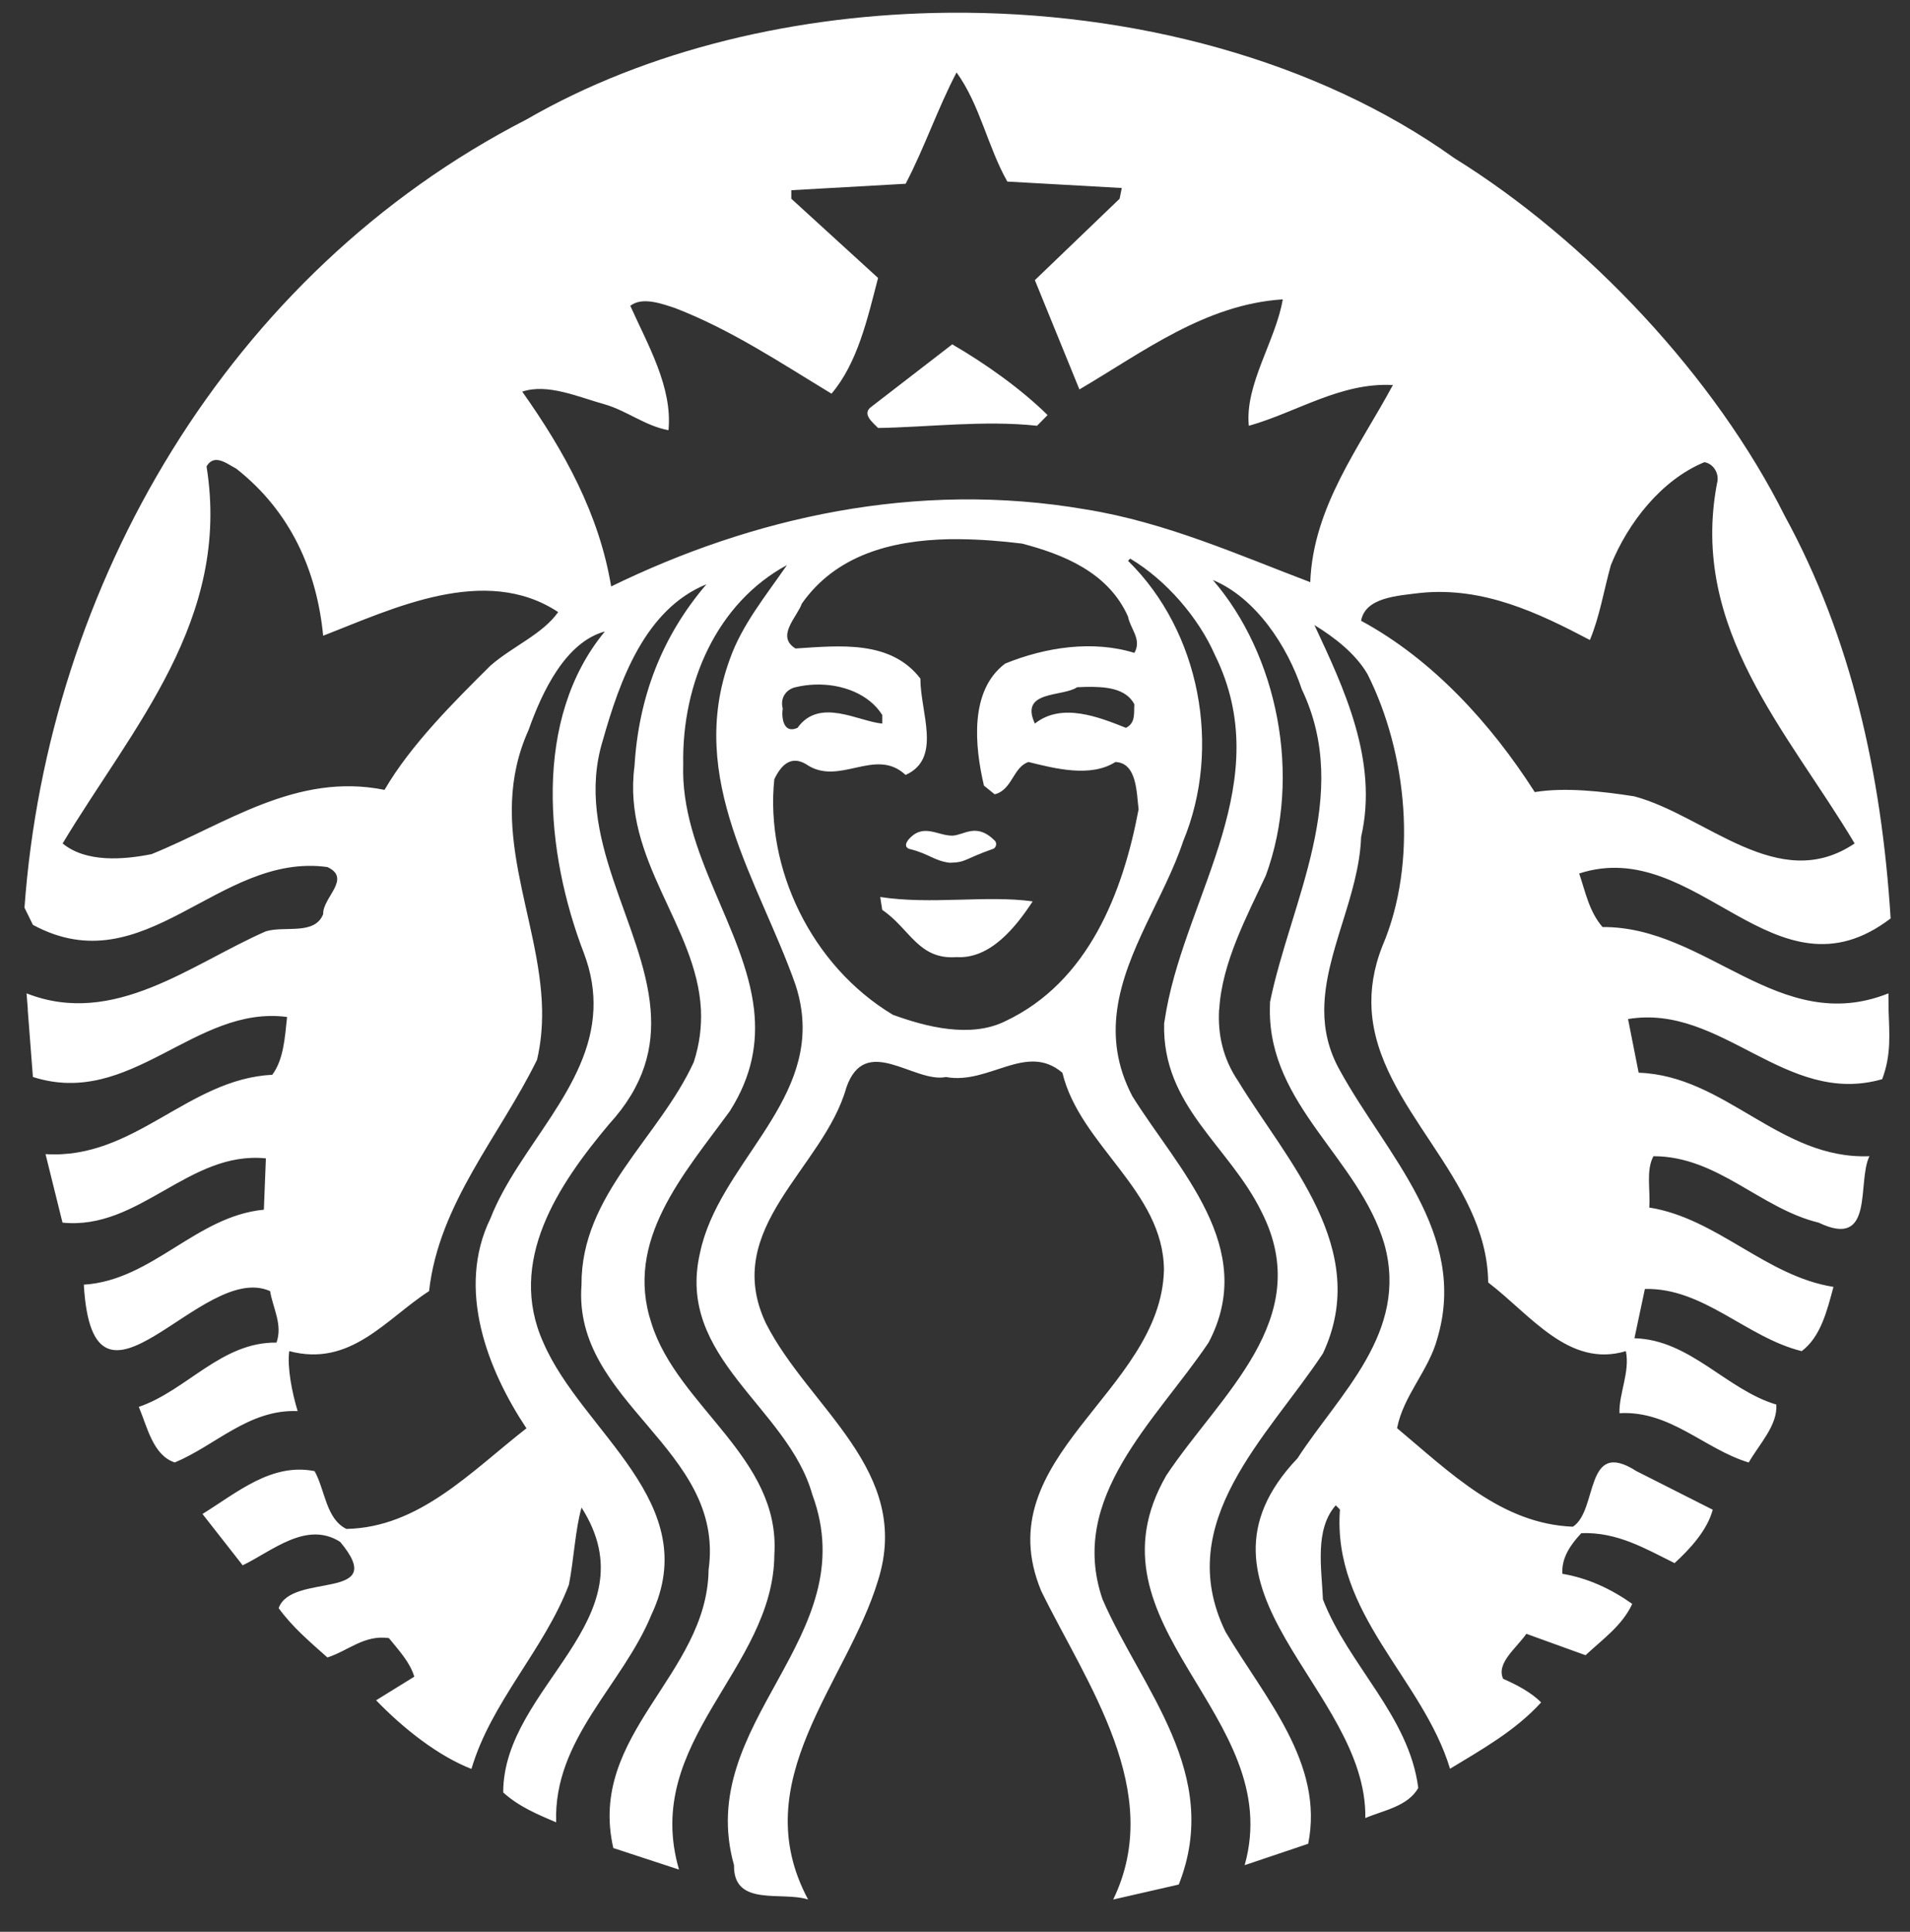 <svg width="87" height="88" viewBox="0 0 87 88" fill="none" xmlns="http://www.w3.org/2000/svg">
<rect x="0" y="0" width="87" height="88" fill="#333333" stroke="none"/>
<g clip-path="url(#clip0_2975_10093)">
<path d="M43.375 15.686C44.889 16.568 46.495 17.704 47.717 18.908L47.237 19.395C44.824 19.136 42.284 19.46 39.997 19.496C39.743 19.235 39.229 18.844 39.707 18.517L43.375 15.686ZM86.024 45.986C86.056 47.087 86.158 48.033 85.733 49.16C81.327 50.428 78.432 45.709 74.157 46.421L74.64 48.866C78.596 48.998 81.067 52.834 85.153 52.669C84.572 53.842 85.412 56.931 82.84 55.696C80.17 55.047 78.239 52.669 75.314 52.669C74.961 53.324 75.185 54.232 75.123 55.007C78.209 55.497 80.429 58.135 83.514 58.622C83.224 59.695 82.937 60.895 82.067 61.549C79.557 60.931 77.596 58.651 74.924 58.717L74.448 60.962C76.987 61.028 78.629 63.301 80.911 63.983C80.974 64.93 80.137 65.777 79.654 66.622C77.628 66.007 76.083 64.246 73.767 64.376C73.735 63.494 74.253 62.493 74.058 61.549C71.457 62.331 69.714 59.888 67.787 58.422C67.732 53.626 62.739 50.48 62.475 45.987C62.424 45.091 62.559 44.135 62.963 43.107C64.604 39.27 64.089 34.288 62.29 30.711C61.742 29.769 60.774 29.026 59.871 28.473C61.192 31.304 62.802 34.649 61.998 38.129C61.905 40.815 60.337 43.396 60.319 45.987C60.313 46.91 60.508 47.834 61.034 48.767C63.125 52.576 66.889 56.183 65.473 60.962C65.084 62.429 63.926 63.564 63.636 65.058C66.084 67.108 68.398 69.418 71.645 69.547C72.802 68.8 72.159 65.486 74.539 67.015L78.015 68.773C77.762 69.713 76.983 70.557 76.277 71.205C74.959 70.556 73.672 69.778 72.028 69.841C71.544 70.361 71.126 70.945 71.163 71.692C72.32 71.884 73.382 72.378 74.348 73.062C73.899 74.04 73.025 74.652 72.221 75.401L69.525 74.426C69.075 75.077 68.14 75.761 68.468 76.477C69.076 76.74 69.751 77.096 70.198 77.552C69.009 78.853 67.501 79.69 66.049 80.573C64.799 76.441 60.68 73.544 61.034 68.765L60.843 68.572C59.875 69.673 60.198 71.433 60.26 72.862C61.419 75.854 64.183 78.166 64.602 81.448C64.118 82.293 63.027 82.462 62.19 82.819C62.288 76.902 53.411 72.413 59.103 66.428C61.002 63.497 64.182 60.7 63.055 56.665C61.898 52.768 57.806 50.354 57.842 45.987L57.849 45.646C58.781 41.091 61.612 36.245 59.296 31.399C58.65 29.45 57.208 27.236 55.246 26.421C58.171 29.806 59.33 35.331 57.657 39.886C56.814 41.699 55.653 43.857 55.536 45.987H55.529C55.467 47.1 55.691 48.206 56.402 49.255C58.622 52.9 62.48 56.902 60.261 61.651C57.752 65.455 53.379 69.324 55.822 74.334C57.59 77.326 60.326 80.311 59.588 83.99L56.694 84.965C58.623 78.104 49.166 74.073 53.126 67.21C55.569 63.535 59.941 60.086 57.466 55.209C55.987 52.187 52.931 50.398 53.026 46.621L53.132 45.987C54.128 40.631 58.155 35.56 55.339 29.837C54.599 28.146 53.121 26.423 51.48 25.447L51.381 25.547C54.663 28.767 55.661 34.065 53.892 38.323C53.066 40.822 51.254 43.311 50.886 45.988C50.711 47.251 50.858 48.559 51.579 49.937C53.669 53.285 57.335 56.835 55.048 61.163C52.639 64.737 48.618 68.215 50.224 72.864C51.993 76.931 55.687 80.805 53.693 85.847L50.706 86.53C53.085 81.615 49.518 76.739 47.428 72.477C44.886 66.362 52.89 63.434 53.018 57.843C52.988 54.235 49.194 52.186 48.393 48.869C46.751 47.468 45.05 49.426 43.087 49.062C41.638 49.357 39.413 47.045 38.548 49.551C37.518 53.224 32.825 55.925 34.887 60.282C36.85 64.154 41.573 66.984 39.995 71.995C38.582 76.675 33.916 81.132 36.81 86.53C35.621 86.14 33.401 86.886 33.434 84.965C31.601 78.428 39.415 74.62 37.002 68.086C35.879 64.084 30.761 61.874 31.888 57.06C32.721 53.098 37.117 50.328 36.5 45.988C36.446 45.606 36.357 45.231 36.236 44.865C34.595 40.182 31.247 35.497 33.242 30.031C33.79 28.47 34.884 27.137 35.846 25.741C32.662 27.464 31.055 31.108 31.121 34.815C30.983 38.846 33.927 42.299 34.346 45.988C34.511 47.477 34.27 49.001 33.242 50.618C31.153 53.484 28.422 56.507 29.674 60.281C30.865 64.088 35.56 66.394 35.271 70.819C35.239 76.053 29.224 79.312 30.929 85.166L27.936 84.184C26.747 78.982 32.214 76.321 32.276 71.508C33.05 65.973 26.07 63.92 26.488 58.524C26.458 54.425 30.026 51.828 31.602 48.38C31.872 47.541 31.963 46.749 31.927 45.988C31.733 42.176 28.336 39.195 28.9 34.909C29.09 31.754 30.151 28.988 32.178 26.616C29.381 27.752 28.226 31.008 27.454 33.74C26.113 38.122 29.313 42.063 29.634 45.988C29.776 47.722 29.358 49.445 27.745 51.208C25.428 53.968 23.078 57.453 24.751 61.163C26.522 65.258 32.087 68.445 29.674 73.552C28.357 76.773 25.203 79.21 25.333 83.014C24.497 82.657 23.631 82.3 22.921 81.651C22.921 76.806 29.736 73.78 26.489 68.674C26.201 69.681 26.139 71.05 25.914 72.188C24.787 75.15 22.376 77.519 21.474 80.581C19.965 79.992 18.387 78.755 17.132 77.454L18.871 76.378C18.677 75.726 18.164 75.174 17.714 74.621C16.586 74.461 15.844 75.21 14.913 75.503C14.11 74.786 13.334 74.136 12.693 73.257C13.27 71.596 17.778 72.97 15.494 70.237C13.952 69.262 12.404 70.655 11.054 71.305L9.223 68.967C10.799 67.992 12.371 66.623 14.331 67.016C14.814 67.895 14.848 69.189 15.778 69.648C19.091 69.583 21.439 67.049 23.979 65.064C22.209 62.401 20.768 58.723 22.34 55.502C23.6 52.274 26.883 49.555 27.031 45.986C27.065 45.174 26.94 44.32 26.589 43.4C24.853 38.878 24.24 32.767 27.553 28.765C25.752 29.255 24.69 31.526 24.078 33.249C22.086 37.664 24.605 41.755 24.692 45.986C24.704 46.747 24.643 47.51 24.461 48.278C22.756 51.758 19.993 54.811 19.544 58.815C17.582 60.081 15.971 62.295 13.175 61.548C13.076 62.295 13.301 63.434 13.558 64.281C11.34 64.187 9.828 65.84 7.962 66.62C6.967 66.297 6.708 64.997 6.323 64.088C8.508 63.341 10.085 61.126 12.594 61.16C12.885 60.343 12.431 59.594 12.303 58.815C9.182 57.414 4.234 65.74 3.818 58.521C6.937 58.326 8.93 55.398 12.019 55.106L12.111 52.768C8.606 52.41 6.351 56.054 2.847 55.695L2.074 52.574C6.127 52.831 8.542 49.157 12.402 48.959C12.915 48.277 12.977 47.269 13.076 46.327C8.863 45.772 5.972 50.494 1.499 49.06C1.499 49.06 1.345 47.094 1.262 45.986H1.268C1.251 45.741 1.231 45.496 1.209 45.251C5.196 46.816 8.7 43.919 12.111 42.424C12.979 42.162 14.332 42.617 14.721 41.642C14.687 40.894 16.036 40.019 14.913 39.497C9.926 38.812 6.613 44.896 1.499 42.13L1.115 41.347C2.178 26.648 10.375 12.437 23.978 5.444C29.487 2.26 36.331 0.638 43.233 0.58C51.563 0.51 59.98 2.72 66.242 7.202C72.322 10.973 78.138 17.189 81.294 23.5C84.313 29.029 85.702 35.232 86.118 41.837C80.842 45.868 77.303 38.039 71.931 39.791C72.22 40.638 72.38 41.515 72.995 42.23C77.756 42.196 81.034 47.238 86.018 45.251L86.024 45.986ZM25.425 27.883C22.079 25.671 17.838 27.754 14.72 28.959C14.431 25.998 13.242 23.3 10.762 21.349C10.522 21.228 10.19 20.974 9.89 20.954C9.711 20.943 9.54 21.017 9.408 21.248C10.531 28.24 6.037 33.118 2.853 38.422C3.913 39.298 5.617 39.167 6.903 38.909C10.279 37.544 13.495 35.168 17.515 35.982C18.704 33.933 20.701 31.949 22.339 30.323C23.34 29.447 24.714 28.891 25.425 27.883ZM35.653 32.274C35.589 32.695 35.685 33.446 36.327 33.156C37.326 31.757 39.094 32.864 40.186 32.962V32.569C39.587 31.616 38.353 31.138 37.1 31.186C36.811 31.196 36.518 31.238 36.235 31.305C35.816 31.399 35.524 31.787 35.653 32.274ZM51.38 28.084C50.481 26.067 48.423 25.251 46.556 24.763C45.64 24.649 44.689 24.572 43.747 24.563C43.57 24.561 43.394 24.559 43.218 24.563C40.582 24.617 38.063 25.301 36.524 27.496C36.303 28.115 35.332 28.985 36.234 29.541C38.26 29.41 40.572 29.153 41.923 30.911C41.923 32.474 42.921 34.553 41.249 35.301C39.864 34.004 38.224 35.853 36.717 34.812C36.008 34.389 35.56 34.883 35.269 35.501C34.85 39.533 36.938 43.983 40.668 46.226C42.18 46.778 44.212 47.302 45.789 46.52C49.584 44.733 51.156 40.637 51.863 36.864C51.768 36.146 51.801 34.747 50.805 34.712C49.68 35.432 48.04 35.007 46.848 34.712C46.143 34.943 46.11 35.986 45.308 36.183L44.819 35.789C44.4 34.003 44.142 31.465 45.784 30.229C47.619 29.481 49.773 29.154 51.671 29.741C52.025 29.123 51.478 28.637 51.38 28.084ZM49.443 31.291C49.316 31.295 49.192 31.301 49.066 31.305C48.392 31.76 46.429 31.433 47.138 32.962C48.36 31.984 50.065 32.669 51.287 33.156C51.739 32.929 51.641 32.474 51.67 32.081C51.278 31.342 50.34 31.273 49.443 31.291ZM63.445 17.54C61.065 17.412 59.072 18.779 56.884 19.397C56.694 17.515 58.108 15.527 58.43 13.637C54.894 13.867 52.093 16.02 49.167 17.74C48.488 16.082 47.812 14.422 47.138 12.761L50.998 9.053L51.097 8.564L45.883 8.271C44.986 6.68 44.632 4.763 43.571 3.3C42.702 4.959 42.119 6.714 41.251 8.371L36.044 8.665V9.053L39.996 12.662C39.513 14.516 39.064 16.532 37.875 17.933C35.56 16.531 33.277 15.005 30.739 14.03C30.128 13.831 29.257 13.507 28.71 13.93C29.513 15.72 30.638 17.645 30.449 19.598C29.386 19.4 28.552 18.712 27.554 18.422C26.361 18.093 24.945 17.45 23.788 17.841C25.718 20.571 27.293 23.429 27.838 26.715C34.241 23.589 41.708 21.87 49.459 23.206C53.092 23.791 56.433 25.288 59.682 26.52C59.809 23.075 61.963 20.307 63.445 17.54ZM74.441 36.276C77.719 37.153 81.007 40.765 84.478 38.422C81.454 33.349 76.955 28.664 78.207 22.03C78.338 21.578 78.048 21.119 77.632 21.055C75.671 21.865 74.152 23.819 73.376 25.739C73.057 26.875 72.868 28.083 72.419 29.154C70.069 27.917 67.563 26.719 64.701 27.009C63.668 27.139 62.189 27.207 61.998 28.279C65.246 30.034 67.917 32.964 69.908 36.083C71.294 35.855 72.994 36.05 74.441 36.276ZM40.094 40.861L40.186 41.449C41.443 42.295 41.83 43.73 43.57 43.6C45.112 43.693 46.27 42.231 47.038 41.061C44.951 40.769 42.41 41.22 40.094 40.861Z" fill="white"/>
<path d="M41.399 38.666C42.31 38.884 42.536 39.211 43.256 39.302C44.022 39.288 43.911 39.131 45.246 38.665C45.334 38.634 45.455 38.438 45.305 38.288C44.476 37.456 43.903 38.05 43.383 38.066C42.693 38.074 42.047 37.469 41.373 38.255C41.258 38.414 41.199 38.572 41.399 38.666Z" fill="white"/>
</g>
<defs>
<clipPath id="clip0_2975_10093">
<rect width="86" height="87.426" fill="white" transform="translate(0.734 0.143)"/>
</clipPath>
</defs>
</svg>
